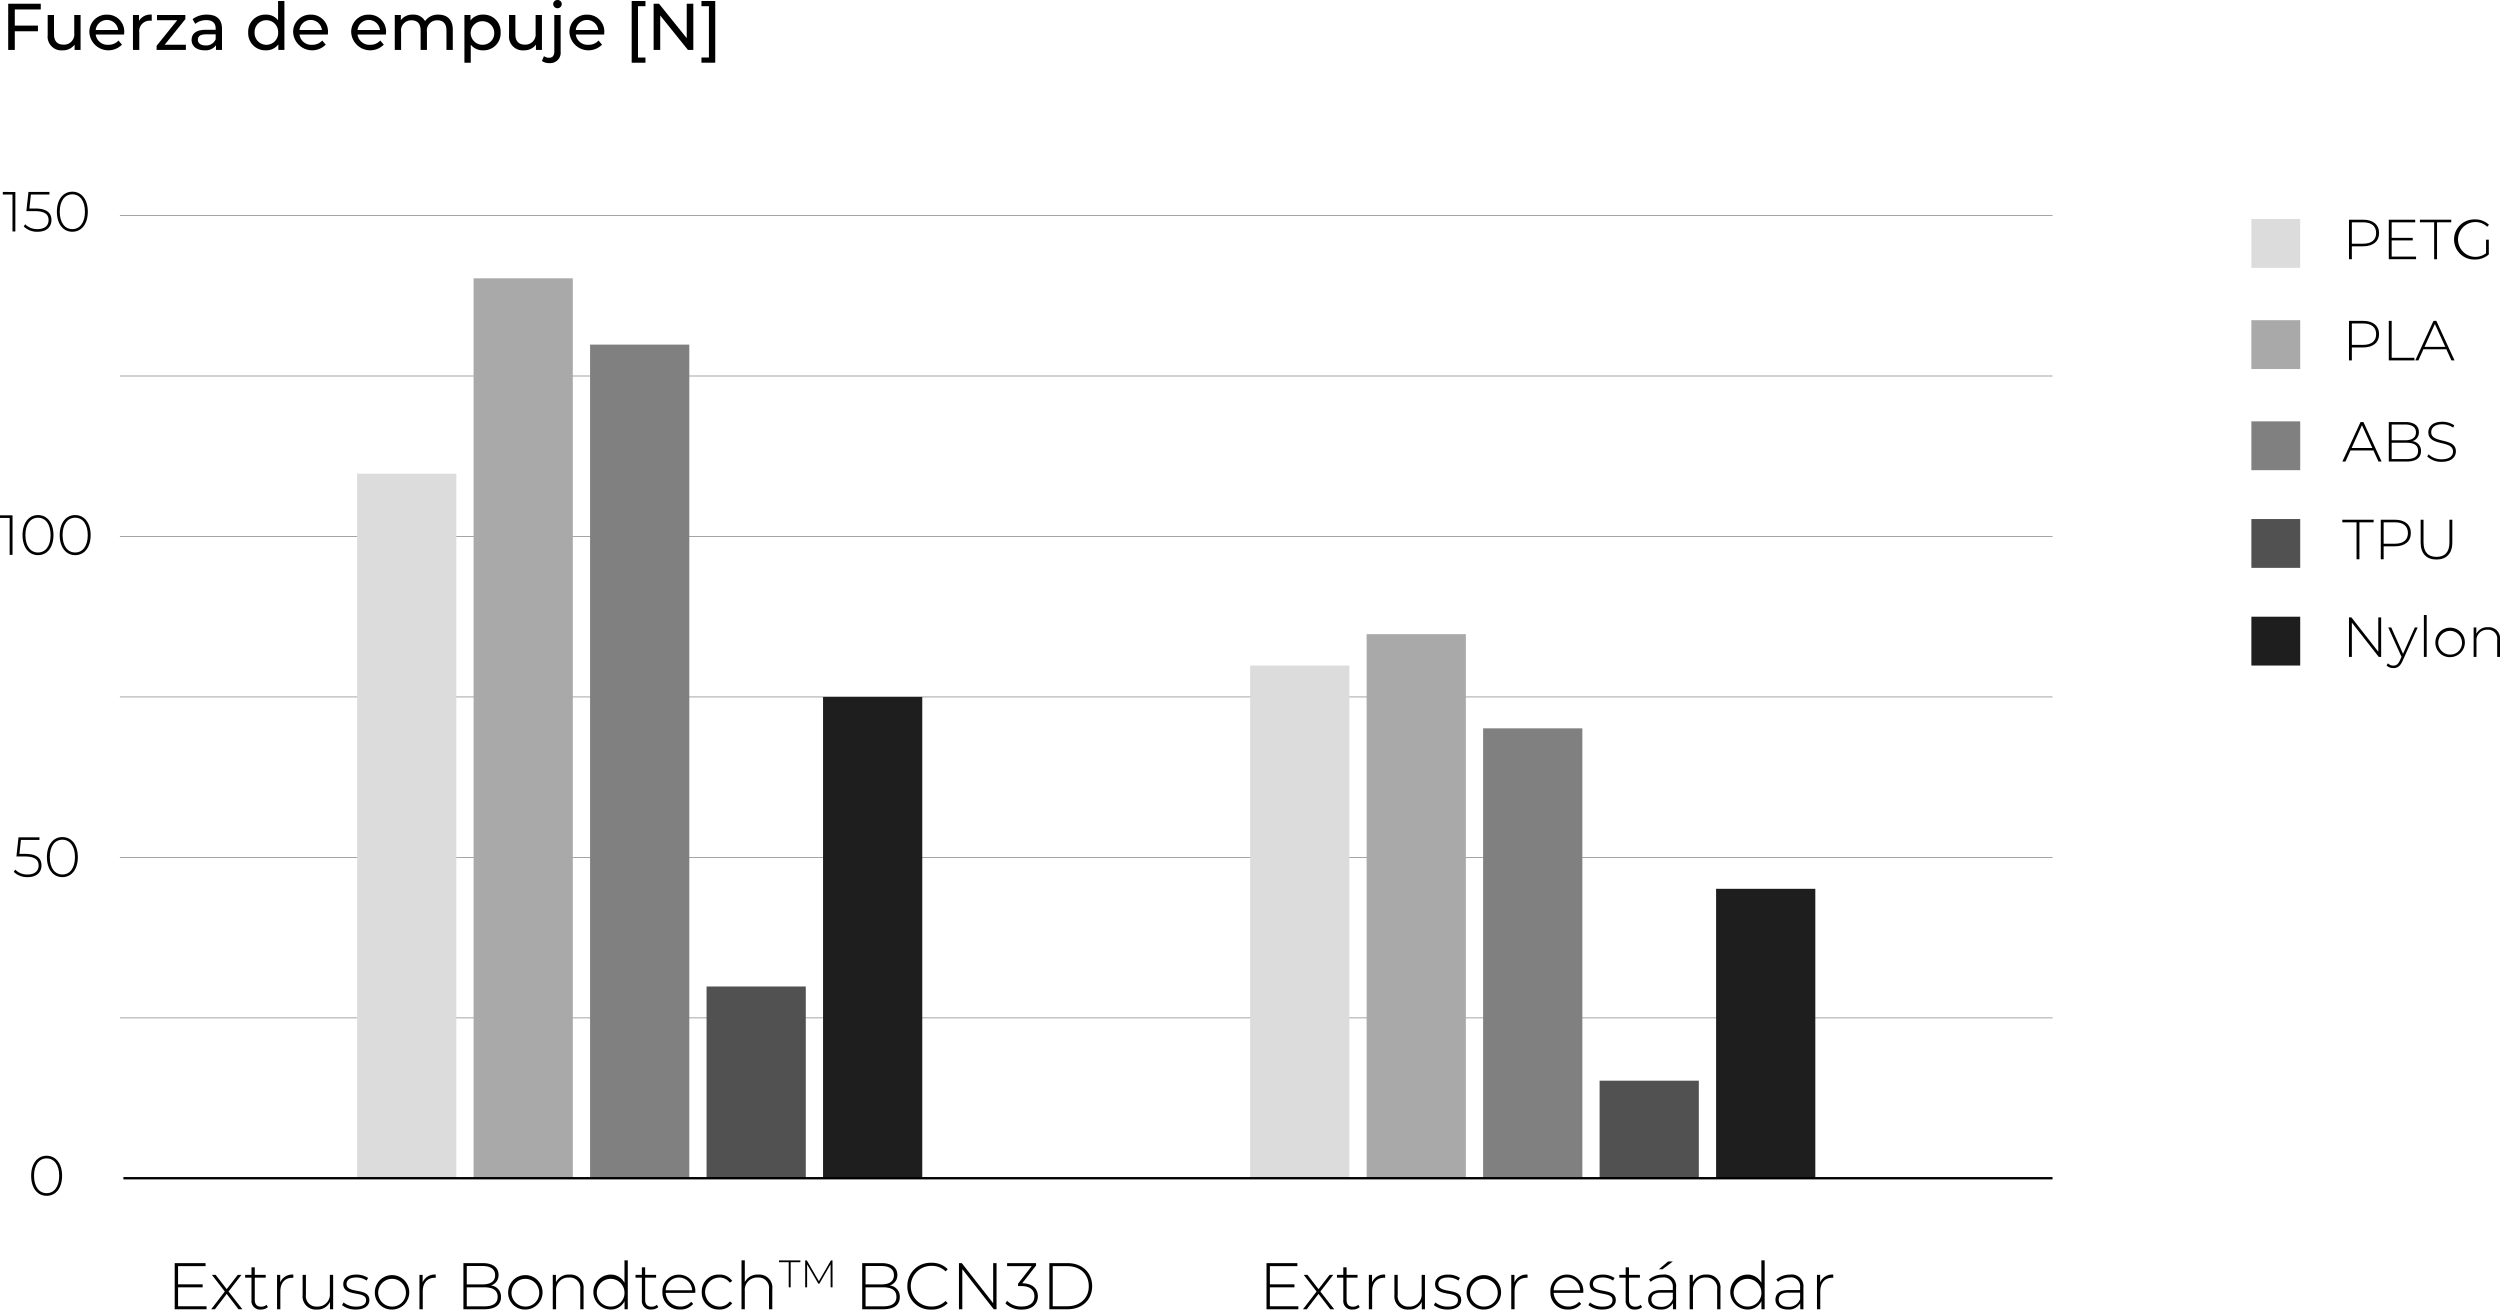 <svg id="Capa_1" data-name="Capa 1" xmlns="http://www.w3.org/2000/svg" viewBox="0 0 531.103 278.213"><defs><style>.cls-1,.cls-7{fill:none;stroke-miterlimit:10;}.cls-1{stroke:gray;stroke-width:0.15px;}.cls-2{fill:#dcdcdc;}.cls-3{fill:#a9a9a9;}.cls-4{fill:gray;}.cls-5{fill:#515151;}.cls-6{fill:#1e1e1e;}.cls-7{stroke:#000;stroke-width:0.5px;}</style></defs><title>BCN3D-Technologies-Pushing-Force-Sigma-Sigmax-R19-ES</title><line class="cls-1" x1="25.469" y1="216.241" x2="436.042" y2="216.241"/><line class="cls-1" x1="25.469" y1="148.059" x2="436.042" y2="148.059"/><line class="cls-1" x1="25.469" y1="182.15" x2="436.042" y2="182.15"/><line class="cls-1" x1="25.469" y1="113.969" x2="436.042" y2="113.969"/><line class="cls-1" x1="25.469" y1="45.787" x2="436.042" y2="45.787"/><line class="cls-1" x1="25.469" y1="79.878" x2="436.042" y2="79.878"/><path d="M120.769,275.31c0-2.627,1.355-4.258,3.286-4.258,1.931,0,3.286,1.631,3.286,4.258,0,2.626-1.355,4.257-3.286,4.257C122.124,279.566,120.769,277.936,120.769,275.31Zm5.961,0c0-2.339-1.092-3.694-2.675-3.694s-2.674,1.355-2.674,3.694c0,2.338,1.091,3.693,2.674,3.693S126.729,277.647,126.729,275.31Z" transform="translate(-114.151 -25.525)"/><rect class="cls-2" x="75.864" y="100.629" width="21.08" height="149.703"/><path d="M122.961,209.384c0,1.403-.972,2.482-2.938,2.482a4.026,4.026,0,0,1-2.95-1.127l.312-.468a3.54,3.54,0,0,0,2.626,1.031c1.547,0,2.339-.779,2.339-1.895,0-1.199-.731-1.932-3.01-1.932h-1.703l.444-4.065h4.45v.552H118.596l-.324,2.963h1.199C122.026,206.926,122.961,207.896,122.961,209.384Z" transform="translate(-114.151 -25.525)"/><path d="M124.116,207.609c0-2.627,1.355-4.258,3.286-4.258,1.931,0,3.286,1.631,3.286,4.258,0,2.626-1.355,4.257-3.286,4.257C125.472,211.866,124.116,210.235,124.116,207.609Zm5.961,0c0-2.339-1.092-3.694-2.675-3.694s-2.674,1.355-2.674,3.694c0,2.338,1.091,3.693,2.674,3.693S130.077,209.947,130.077,207.609Z" transform="translate(-114.151 -25.525)"/><path d="M116.813,135.006v8.396h-.612v-7.844h-2.051v-.552Z" transform="translate(-114.151 -25.525)"/><path d="M118.938,139.204c0-2.626,1.355-4.258,3.286-4.258,1.931,0,3.286,1.631,3.286,4.258s-1.355,4.258-3.286,4.258C120.294,143.461,118.938,141.83,118.938,139.204Zm5.961,0c0-2.339-1.092-3.694-2.675-3.694s-2.674,1.355-2.674,3.694,1.091,3.694,2.674,3.694S124.899,141.542,124.899,139.204Z" transform="translate(-114.151 -25.525)"/><path d="M126.834,139.204c0-2.626,1.355-4.258,3.286-4.258s3.286,1.631,3.286,4.258-1.355,4.258-3.286,4.258S126.834,141.83,126.834,139.204Zm5.96,0c0-2.339-1.091-3.694-2.674-3.694s-2.674,1.355-2.674,3.694,1.091,3.694,2.674,3.694S132.795,141.542,132.795,139.204Z" transform="translate(-114.151 -25.525)"/><path d="M117.413,66.307v8.396h-.612V66.858h-2.051v-.552Z" transform="translate(-114.151 -25.525)"/><path d="M125.079,72.279c0,1.403-.972,2.483-2.938,2.483a4.028,4.028,0,0,1-2.95-1.127l.312-.468a3.54,3.54,0,0,0,2.626,1.031c1.547,0,2.339-.779,2.339-1.895,0-1.2-.731-1.931-3.01-1.931h-1.703l.444-4.066h4.45v.552h-3.934l-.324,2.962h1.199C124.144,69.821,125.079,70.792,125.079,72.279Z" transform="translate(-114.151 -25.525)"/><path d="M126.234,70.504c0-2.626,1.355-4.258,3.286-4.258,1.931,0,3.286,1.631,3.286,4.258s-1.355,4.258-3.286,4.258C127.59,74.762,126.234,73.131,126.234,70.504Zm5.961,0c0-2.339-1.092-3.694-2.675-3.694s-2.674,1.355-2.674,3.694,1.091,3.694,2.674,3.694S132.195,72.843,132.195,70.504Z" transform="translate(-114.151 -25.525)"/><rect class="cls-3" x="100.61" y="59.127" width="21.08" height="191.205"/><rect class="cls-4" x="125.356" y="73.208" width="21.08" height="177.124"/><rect class="cls-5" x="150.102" y="209.571" width="21.08" height="40.761"/><rect class="cls-6" x="174.848" y="148.059" width="21.08" height="102.273"/><rect class="cls-2" x="265.583" y="141.389" width="21.08" height="108.943"/><rect class="cls-3" x="290.329" y="134.72" width="21.08" height="115.613"/><rect class="cls-4" x="315.075" y="154.729" width="21.08" height="95.603"/><rect class="cls-5" x="339.821" y="229.581" width="21.08" height="20.751"/><rect class="cls-6" x="364.567" y="188.82" width="21.08" height="61.512"/><rect class="cls-2" x="478.285" y="46.528" width="10.375" height="10.375"/><path d="M619.562,75.031c0,1.763-1.271,2.818-3.382,2.818h-2.398V80.596h-.612V72.2h3.011C618.29,72.2,619.562,73.256,619.562,75.031Zm-.623,0c0-1.451-.96-2.279-2.759-2.279h-2.398v4.545h2.398C617.979,77.297,618.938,76.47,618.938,75.031Z" transform="translate(-114.151 -25.525)"/><path d="M627.422,80.044v.552h-5.793V72.2h5.613v.552h-5.001V76.062h4.474v.54h-4.474V80.044Z" transform="translate(-114.151 -25.525)"/><path d="M631.265,72.752h-3.022V72.2h6.656v.552H631.876V80.596h-.611Z" transform="translate(-114.151 -25.525)"/><path d="M642.29,76.434h.588v3.142a4.324,4.324,0,0,1-2.999,1.08,4.26,4.26,0,1,1,.013-8.516,4.107,4.107,0,0,1,3.022,1.151l-.384.408a3.541,3.541,0,0,0-2.627-.996A3.696,3.696,0,1,0,642.29,79.324Z" transform="translate(-114.151 -25.525)"/><path d="M619.562,96.522c0,1.763-1.271,2.818-3.382,2.818h-2.398v2.747h-.612v-8.396h3.011C618.29,93.691,619.562,94.747,619.562,96.522Zm-.623,0c0-1.451-.96-2.279-2.759-2.279h-2.398v4.545h2.398C617.979,98.789,618.938,97.961,618.938,96.522Z" transform="translate(-114.151 -25.525)"/><path d="M621.629,93.691h.612v7.844h4.833v.552h-5.445Z" transform="translate(-114.151 -25.525)"/><path d="M633.854,99.724h-4.869l-1.067,2.363h-.66l3.862-8.396h.611l3.862,8.396h-.66Zm-.228-.516-2.207-4.845-2.194,4.845Z" transform="translate(-114.151 -25.525)"/><path d="M618.362,121.216h-4.869l-1.067,2.363h-.66l3.862-8.396h.611l3.862,8.396h-.66Zm-.228-.516-2.207-4.845-2.194,4.845Z" transform="translate(-114.151 -25.525)"/><path d="M628.466,121.36c0,1.415-1.032,2.219-3.095,2.219h-3.742v-8.396h3.502c1.8,0,2.891.756,2.891,2.147a1.914,1.914,0,0,1-1.403,1.919A2.02,2.02,0,0,1,628.466,121.36Zm-6.225-5.649v3.346h2.866c1.451,0,2.291-.563,2.291-1.679,0-1.104-.84-1.667-2.291-1.667Zm5.612,5.601c0-1.2-.875-1.727-2.482-1.727h-3.13v3.466h3.13C626.979,123.051,627.854,122.523,627.854,121.312Z" transform="translate(-114.151 -25.525)"/><path d="M629.801,122.5l.276-.456a3.991,3.991,0,0,0,2.771,1.056c1.679,0,2.423-.732,2.423-1.644,0-2.519-5.241-1.007-5.241-4.102,0-1.188.911-2.231,2.974-2.231a4.505,4.505,0,0,1,2.531.756l-.229.492a4.146,4.146,0,0,0-2.303-.708c-1.631,0-2.362.755-2.362,1.679,0,2.519,5.241,1.031,5.241,4.078,0,1.187-.947,2.219-3.022,2.219A4.305,4.305,0,0,1,629.801,122.5Z" transform="translate(-114.151 -25.525)"/><path d="M614.776,136.487h-3.022v-.552h6.656v.552H615.388v7.844h-.611Z" transform="translate(-114.151 -25.525)"/><path d="M626.317,138.766c0,1.763-1.271,2.818-3.382,2.818h-2.398v2.747h-.612v-8.396h3.011C625.046,135.936,626.317,136.991,626.317,138.766Zm-.623,0c0-1.451-.96-2.279-2.759-2.279h-2.398v4.545h2.398C624.734,141.033,625.694,140.205,625.694,138.766Z" transform="translate(-114.151 -25.525)"/><path d="M628.397,140.769v-4.833h.611v4.81c0,2.099,1.008,3.082,2.759,3.082s2.746-.983,2.746-3.082v-4.81h.611V140.769c0,2.398-1.283,3.622-3.37,3.622S628.397,143.167,628.397,140.769Z" transform="translate(-114.151 -25.525)"/><path d="M620.006,156.686v8.396H619.502l-5.721-7.292v7.292h-.612v-8.396h.516l5.709,7.292v-7.292Z" transform="translate(-114.151 -25.525)"/><path d="M627.771,158.82l-3.215,7.112c-.504,1.151-1.127,1.523-1.955,1.523a2,2,0,0,1-1.451-.564l.3-.455a1.525,1.525,0,0,0,1.164.491c.575,0,.995-.264,1.379-1.115l.336-.756-2.818-6.236h.636l2.507,5.602,2.506-5.602Z" transform="translate(-114.151 -25.525)"/><path d="M629.081,156.182h.6v8.899h-.6Z" transform="translate(-114.151 -25.525)"/><path d="M631.529,161.951a3.131,3.131,0,1,1,3.13,3.178A3.049,3.049,0,0,1,631.529,161.951Zm5.648,0a2.521,2.521,0,1,0-2.519,2.638A2.484,2.484,0,0,0,637.178,161.951Z" transform="translate(-114.151 -25.525)"/><path d="M645.254,161.423v3.658h-.6v-3.61a1.896,1.896,0,0,0-2.026-2.159,2.234,2.234,0,0,0-2.375,2.435v3.334h-.6v-6.261h.575v1.355a2.585,2.585,0,0,1,2.483-1.403A2.376,2.376,0,0,1,645.254,161.423Z" transform="translate(-114.151 -25.525)"/><rect class="cls-3" x="478.285" y="68.02" width="10.375" height="10.375"/><rect class="cls-4" x="478.285" y="89.512" width="10.375" height="10.375"/><rect class="cls-5" x="478.285" y="110.263" width="10.375" height="10.375"/><rect class="cls-6" x="478.285" y="131.014" width="10.375" height="10.375"/><path d="M158.031,303.023v.645h-6.766V293.862h6.556v.645H151.98v3.866h5.225v.631H151.98v4.02Z" transform="translate(-114.151 -25.525)"/><path d="M164.82,303.668l-2.507-3.264-2.507,3.264h-.798l2.899-3.768-2.746-3.544h.799l2.353,3.039,2.354-3.039h.784l-2.746,3.544,2.942,3.768Z" transform="translate(-114.151 -25.525)"/><path d="M171.063,303.206a2.222,2.222,0,0,1-1.499.518,1.813,1.813,0,0,1-1.989-1.988V296.958H166.231v-.602h1.345v-1.598h.7v1.598h2.325v.602h-2.325v4.707c0,.938.462,1.457,1.359,1.457a1.684,1.684,0,0,0,1.135-.406Z" transform="translate(-114.151 -25.525)"/><path d="M176.467,296.3v.687c-.056,0-.112-.014-.168-.014-1.625,0-2.591,1.078-2.591,2.885V303.668h-.7v-7.312h.672v1.597A2.777,2.777,0,0,1,176.467,296.3Z" transform="translate(-114.151 -25.525)"/><path d="M184.925,296.356V303.668h-.672v-1.568a2.881,2.881,0,0,1-2.759,1.624,2.798,2.798,0,0,1-3.054-3.096v-4.271h.7v4.216a2.225,2.225,0,0,0,2.409,2.521,2.57,2.57,0,0,0,2.676-2.844v-3.894Z" transform="translate(-114.151 -25.525)"/><path d="M186.811,302.785l.322-.56a4.258,4.258,0,0,0,2.633.882c1.541,0,2.157-.546,2.157-1.372,0-2.13-4.847-.561-4.847-3.433,0-1.106.924-2.003,2.773-2.003a4.489,4.489,0,0,1,2.507.715l-.322.56a3.766,3.766,0,0,0-2.199-.658c-1.429,0-2.059.589-2.059,1.373,0,2.199,4.847.645,4.847,3.432,0,1.19-1.022,2.003-2.885,2.003A4.588,4.588,0,0,1,186.811,302.785Z" transform="translate(-114.151 -25.525)"/><path d="M193.783,300.012a3.656,3.656,0,1,1,3.656,3.712A3.562,3.562,0,0,1,193.783,300.012Zm6.597,0a2.945,2.945,0,1,0-2.941,3.082A2.9,2.9,0,0,0,200.38,300.012Z" transform="translate(-114.151 -25.525)"/><path d="M206.721,296.3v.687c-.056,0-.112-.014-.168-.014-1.625,0-2.591,1.078-2.591,2.885V303.668h-.7v-7.312h.672v1.597A2.777,2.777,0,0,1,206.721,296.3Z" transform="translate(-114.151 -25.525)"/><path d="M220.583,301.076c0,1.653-1.205,2.592-3.614,2.592h-4.37V293.862h4.09c2.101,0,3.375.883,3.375,2.508a2.236,2.236,0,0,1-1.639,2.241A2.358,2.358,0,0,1,220.583,301.076Zm-7.27-6.598v3.908h3.348c1.695,0,2.676-.658,2.676-1.961,0-1.288-.981-1.947-2.676-1.947Zm6.556,6.542c0-1.4-1.022-2.017-2.9-2.017h-3.656v4.048h3.656C218.847,303.052,219.869,302.436,219.869,301.021Z" transform="translate(-114.151 -25.525)"/><path d="M222.104,300.012a3.656,3.656,0,1,1,3.656,3.712A3.562,3.562,0,0,1,222.104,300.012Zm6.598,0a2.945,2.945,0,1,0-2.942,3.082A2.9,2.9,0,0,0,228.702,300.012Z" transform="translate(-114.151 -25.525)"/><path d="M238.124,299.396V303.668h-.7v-4.216a2.214,2.214,0,0,0-2.368-2.521,2.608,2.608,0,0,0-2.773,2.843V303.668h-.7v-7.312h.672v1.582a3.018,3.018,0,0,1,2.899-1.639A2.776,2.776,0,0,1,238.124,299.396Z" transform="translate(-114.151 -25.525)"/><path d="M247.518,293.274V303.668h-.687v-1.723a3.242,3.242,0,0,1-2.998,1.778,3.713,3.713,0,0,1,0-7.424,3.277,3.277,0,0,1,2.983,1.751v-4.776Zm-.701,6.737a2.945,2.945,0,1,0-2.941,3.082A2.9,2.9,0,0,0,246.817,300.012Z" transform="translate(-114.151 -25.525)"/><path d="M253.999,303.206a2.222,2.222,0,0,1-1.499.518,1.813,1.813,0,0,1-1.989-1.988V296.958H249.166v-.602h1.345v-1.598h.7v1.598h2.325v.602h-2.325v4.707c0,.938.462,1.457,1.359,1.457a1.682,1.682,0,0,0,1.134-.406Z" transform="translate(-114.151 -25.525)"/><path d="M261.854,300.18H255.564a3.129,3.129,0,0,0,5.435,1.892l.406.462a3.5,3.5,0,0,1-2.759,1.19,3.589,3.589,0,0,1-3.768-3.712,3.5,3.5,0,1,1,6.99-.027C261.868,300.04,261.854,300.11,261.854,300.18Zm-6.275-.546h5.603a2.803,2.803,0,0,0-5.603,0Z" transform="translate(-114.151 -25.525)"/><path d="M263.236,300.012a3.564,3.564,0,0,1,3.698-3.712,3.208,3.208,0,0,1,2.773,1.345l-.518.378a2.669,2.669,0,0,0-2.255-1.092,3.083,3.083,0,0,0,0,6.163A2.67,2.67,0,0,0,269.189,302.001l.518.378a3.241,3.241,0,0,1-2.773,1.345A3.571,3.571,0,0,1,263.236,300.012Z" transform="translate(-114.151 -25.525)"/><path d="M278.22,299.396V303.668h-.7v-4.216a2.214,2.214,0,0,0-2.368-2.521,2.608,2.608,0,0,0-2.773,2.843V303.668h-.7V293.274h.7v4.608a3.025,3.025,0,0,1,2.872-1.583A2.776,2.776,0,0,1,278.22,299.396Z" transform="translate(-114.151 -25.525)"/><path d="M281.705,293.667H279.648v-.376h4.531v.376h-2.057v5.339h-.416Z" transform="translate(-114.151 -25.525)"/><path d="M290.61,299.006l-.008-4.89-2.392,4.131h-.204l-2.392-4.115v4.874h-.408V293.291h.351l2.555,4.417,2.555-4.417h.343l.008,5.715Z" transform="translate(-114.151 -25.525)"/><path d="M305.304,301.076c0,1.653-1.205,2.592-3.614,2.592h-4.37V293.862h4.09c2.101,0,3.375.883,3.375,2.508a2.236,2.236,0,0,1-1.639,2.241A2.358,2.358,0,0,1,305.304,301.076Zm-7.27-6.598v3.908h3.348c1.695,0,2.676-.658,2.676-1.961,0-1.288-.981-1.947-2.676-1.947Zm6.556,6.542c0-1.4-1.022-2.017-2.9-2.017h-3.656v4.048h3.656C303.567,303.052,304.59,302.436,304.59,301.021Z" transform="translate(-114.151 -25.525)"/><path d="M306.91,298.766a4.897,4.897,0,0,1,5.084-4.973,4.677,4.677,0,0,1,3.488,1.358l-.448.462a4.106,4.106,0,0,0-3.012-1.162,4.315,4.315,0,1,0,0,8.629,4.119,4.119,0,0,0,3.012-1.177l.448.462a4.687,4.687,0,0,1-3.488,1.373A4.897,4.897,0,0,1,306.91,298.766Z" transform="translate(-114.151 -25.525)"/><path d="M325.856,293.862V303.668h-.588l-6.682-8.517v8.517h-.714V293.862h.602l6.668,8.517V293.862Z" transform="translate(-114.151 -25.525)"/><path d="M334.632,300.908c0,1.625-1.177,2.83-3.432,2.83a4.712,4.712,0,0,1-3.46-1.317l.364-.546a4.179,4.179,0,0,0,3.096,1.205c1.765,0,2.703-.841,2.703-2.172,0-1.316-.896-2.171-2.857-2.171h-.616v-.519l2.899-3.712H328.105v-.645h6.149v.505l-2.942,3.768C333.54,298.191,334.632,299.312,334.632,300.908Z" transform="translate(-114.151 -25.525)"/><path d="M337.08,293.862h3.88c3.11,0,5.211,2.046,5.211,4.903s-2.101,4.902-5.211,4.902h-3.88Zm3.824,9.161c2.773,0,4.552-1.765,4.552-4.258,0-2.494-1.779-4.259-4.552-4.259H337.794v8.517Z" transform="translate(-114.151 -25.525)"/><path d="M389.977,303.023v.645h-6.766V293.862h6.556v.645h-5.842v3.866h5.226v.631H383.925v4.02Z" transform="translate(-114.151 -25.525)"/><path d="M396.766,303.668l-2.508-3.264L391.75,303.668h-.798l2.899-3.768-2.745-3.544h.798l2.354,3.039,2.354-3.039h.784l-2.745,3.544,2.941,3.768Z" transform="translate(-114.151 -25.525)"/><path d="M403.008,303.206a2.218,2.218,0,0,1-1.498.518,1.813,1.813,0,0,1-1.989-1.988V296.958h-1.345v-.602h1.345v-1.598h.7v1.598h2.325v.602h-2.325v4.707c0,.938.462,1.457,1.358,1.457a1.683,1.683,0,0,0,1.135-.406Z" transform="translate(-114.151 -25.525)"/><path d="M408.412,296.3v.687c-.056,0-.111-.014-.168-.014-1.625,0-2.591,1.078-2.591,2.885V303.668h-.701v-7.312h.673v1.597A2.777,2.777,0,0,1,408.412,296.3Z" transform="translate(-114.151 -25.525)"/><path d="M416.87,296.356V303.668h-.673v-1.568a2.881,2.881,0,0,1-2.76,1.624,2.799,2.799,0,0,1-3.054-3.096v-4.271h.701v4.216a2.225,2.225,0,0,0,2.409,2.521A2.57,2.57,0,0,0,416.169,300.25v-3.894Z" transform="translate(-114.151 -25.525)"/><path d="M418.756,302.785l.322-.56a4.258,4.258,0,0,0,2.633.882c1.541,0,2.157-.546,2.157-1.372,0-2.13-4.847-.561-4.847-3.433,0-1.106.925-2.003,2.774-2.003a4.488,4.488,0,0,1,2.507.715l-.322.56a3.767,3.767,0,0,0-2.199-.658c-1.429,0-2.059.589-2.059,1.373,0,2.199,4.847.645,4.847,3.432,0,1.19-1.022,2.003-2.886,2.003A4.588,4.588,0,0,1,418.756,302.785Z" transform="translate(-114.151 -25.525)"/><path d="M425.729,300.012a3.656,3.656,0,1,1,3.656,3.712A3.562,3.562,0,0,1,425.729,300.012Zm6.598,0a2.945,2.945,0,1,0-2.941,3.082A2.9,2.9,0,0,0,432.326,300.012Z" transform="translate(-114.151 -25.525)"/><path d="M438.666,296.3v.687c-.056,0-.111-.014-.168-.014-1.625,0-2.591,1.078-2.591,2.885V303.668h-.701v-7.312h.673v1.597A2.777,2.777,0,0,1,438.666,296.3Z" transform="translate(-114.151 -25.525)"/><path d="M450.497,300.18H444.208a3.128,3.128,0,0,0,5.435,1.892l.406.462a3.501,3.501,0,0,1-2.76,1.19,3.589,3.589,0,0,1-3.768-3.712,3.497,3.497,0,0,1,3.502-3.712,3.461,3.461,0,0,1,3.487,3.685C450.511,300.04,450.497,300.11,450.497,300.18Zm-6.275-.546h5.604a2.803,2.803,0,0,0-5.604,0Z" transform="translate(-114.151 -25.525)"/><path d="M451.6,302.785l.322-.56a4.258,4.258,0,0,0,2.633.882c1.541,0,2.157-.546,2.157-1.372,0-2.13-4.847-.561-4.847-3.433,0-1.106.925-2.003,2.774-2.003a4.488,4.488,0,0,1,2.507.715l-.322.56a3.767,3.767,0,0,0-2.199-.658c-1.429,0-2.059.589-2.059,1.373,0,2.199,4.847.645,4.847,3.432,0,1.19-1.022,2.003-2.886,2.003A4.588,4.588,0,0,1,451.6,302.785Z" transform="translate(-114.151 -25.525)"/><path d="M462.997,303.206a2.218,2.218,0,0,1-1.498.518,1.813,1.813,0,0,1-1.989-1.988V296.958H458.165v-.602h1.345v-1.598H460.21v1.598h2.325v.602H460.21v4.707c0,.938.462,1.457,1.358,1.457a1.683,1.683,0,0,0,1.135-.406Z" transform="translate(-114.151 -25.525)"/><path d="M470.223,299.031V303.668h-.672v-1.303a2.809,2.809,0,0,1-2.634,1.358c-1.639,0-2.634-.84-2.634-2.087,0-1.106.7-2.045,2.731-2.045h2.508v-.588a1.904,1.904,0,0,0-2.171-2.088,3.796,3.796,0,0,0-2.521.925l-.351-.504a4.46,4.46,0,0,1,2.928-1.037A2.487,2.487,0,0,1,470.223,299.031Zm-.7,2.479v-1.373H467.029c-1.513,0-2.046.631-2.046,1.471,0,.953.743,1.541,2.031,1.541A2.505,2.505,0,0,0,469.522,301.511Zm-2.186-6.346h-.756l1.946-1.652h1.009Z" transform="translate(-114.151 -25.525)"/><path d="M479.646,299.396V303.668h-.7v-4.216a2.214,2.214,0,0,0-2.367-2.521,2.608,2.608,0,0,0-2.773,2.843V303.668h-.701v-7.312h.673v1.582a3.018,3.018,0,0,1,2.899-1.639A2.776,2.776,0,0,1,479.646,299.396Z" transform="translate(-114.151 -25.525)"/><path d="M489.039,293.274V303.668h-.687v-1.723a3.242,3.242,0,0,1-2.997,1.778,3.713,3.713,0,0,1,0-7.424,3.278,3.278,0,0,1,2.983,1.751v-4.776Zm-.7,6.737a2.945,2.945,0,1,0-2.941,3.082A2.9,2.9,0,0,0,488.339,300.012Z" transform="translate(-114.151 -25.525)"/><path d="M497.27,299.031V303.668h-.672v-1.303a2.809,2.809,0,0,1-2.634,1.358c-1.639,0-2.634-.84-2.634-2.087,0-1.106.7-2.045,2.731-2.045h2.508v-.588a1.904,1.904,0,0,0-2.171-2.088,3.796,3.796,0,0,0-2.521.925l-.351-.504a4.46,4.46,0,0,1,2.928-1.037A2.487,2.487,0,0,1,497.27,299.031Zm-.7,2.479v-1.373h-2.493c-1.513,0-2.046.631-2.046,1.471,0,.953.743,1.541,2.031,1.541A2.505,2.505,0,0,0,496.569,301.511Z" transform="translate(-114.151 -25.525)"/><path d="M503.61,296.3v.687c-.056,0-.111-.014-.168-.014-1.625,0-2.591,1.078-2.591,2.885V303.668h-.701v-7.312h.673v1.597A2.777,2.777,0,0,1,503.61,296.3Z" transform="translate(-114.151 -25.525)"/><path d="M117.294,27.542V30.96h4.917v1.205H117.294v3.964h-1.401V26.324H122.813v1.219Z" transform="translate(-114.151 -25.525)"/><path d="M131.269,28.705v7.424h-1.274V35.008a3.021,3.021,0,0,1-2.521,1.205,2.917,2.917,0,0,1-3.194-3.236v-4.272h1.345v4.118c0,1.457.729,2.185,2.003,2.185a2.185,2.185,0,0,0,2.297-2.465V28.705Z" transform="translate(-114.151 -25.525)"/><path d="M140.509,32.865h-6.023a2.514,2.514,0,0,0,2.689,2.171,2.772,2.772,0,0,0,2.143-.896l.743.869a4.047,4.047,0,0,1-6.92-2.591,3.636,3.636,0,0,1,3.726-3.782,3.58,3.58,0,0,1,3.67,3.824C140.537,32.571,140.522,32.739,140.509,32.865Zm-6.023-.967h4.763a2.396,2.396,0,0,0-4.763,0Z" transform="translate(-114.151 -25.525)"/><path d="M146.387,28.635V29.938a2.346,2.346,0,0,0-.308-.014,2.215,2.215,0,0,0-2.339,2.507v3.698H142.395V28.705h1.289v1.247A2.833,2.833,0,0,1,146.387,28.635Z" transform="translate(-114.151 -25.525)"/><path d="M153.64,35.022v1.106h-6.22v-.869l4.385-5.449h-4.3V28.705h6.023v.882l-4.384,5.435Z" transform="translate(-114.151 -25.525)"/><path d="M161.312,31.646v4.482h-1.274v-.98a2.756,2.756,0,0,1-2.438,1.064c-1.681,0-2.746-.896-2.746-2.185,0-1.191.771-2.171,2.984-2.171h2.129v-.266c0-1.134-.658-1.793-1.989-1.793a3.754,3.754,0,0,0-2.354.798l-.56-1.008a4.945,4.945,0,0,1,3.067-.953C160.163,28.635,161.312,29.615,161.312,31.646Zm-1.345,2.213V32.823H157.894c-1.331,0-1.709.518-1.709,1.148,0,.743.616,1.205,1.639,1.205A2.152,2.152,0,0,0,159.967,33.86Z" transform="translate(-114.151 -25.525)"/><path d="M174.57,25.735V36.129h-1.289V34.952a3.135,3.135,0,0,1-2.647,1.261,3.615,3.615,0,0,1-3.754-3.796,3.603,3.603,0,0,1,3.754-3.782,3.157,3.157,0,0,1,2.591,1.191V25.735ZM173.24,32.417a2.502,2.502,0,1,0-5,0,2.503,2.503,0,1,0,5,0Z" transform="translate(-114.151 -25.525)"/><path d="M183.796,32.865H177.773a2.514,2.514,0,0,0,2.689,2.171,2.771,2.771,0,0,0,2.143-.896l.742.869a4.046,4.046,0,0,1-6.919-2.591,3.636,3.636,0,0,1,3.726-3.782,3.58,3.58,0,0,1,3.67,3.824C183.824,32.571,183.81,32.739,183.796,32.865Zm-6.023-.967h4.763a2.396,2.396,0,0,0-4.763,0Z" transform="translate(-114.151 -25.525)"/><path d="M196.13,32.865h-6.023a2.514,2.514,0,0,0,2.689,2.171,2.771,2.771,0,0,0,2.143-.896l.742.869a4.046,4.046,0,0,1-6.919-2.591,3.636,3.636,0,0,1,3.726-3.782A3.58,3.58,0,0,1,196.158,32.459C196.158,32.571,196.144,32.739,196.13,32.865Zm-6.023-.967h4.763a2.396,2.396,0,0,0-4.763,0Z" transform="translate(-114.151 -25.525)"/><path d="M210.343,31.856v4.272h-1.345V32.011c0-1.457-.701-2.171-1.919-2.171a2.155,2.155,0,0,0-2.227,2.465v3.824h-1.345V32.011c0-1.457-.7-2.171-1.919-2.171a2.155,2.155,0,0,0-2.227,2.465v3.824H198.017V28.705h1.289v1.106a3.009,3.009,0,0,1,2.563-1.177,2.747,2.747,0,0,1,2.577,1.373,3.346,3.346,0,0,1,2.857-1.373C209.11,28.635,210.343,29.671,210.343,31.856Z" transform="translate(-114.151 -25.525)"/><path d="M220.504,32.417a3.607,3.607,0,0,1-3.754,3.796,3.17,3.17,0,0,1-2.591-1.205v3.838h-1.345V28.705H214.103v1.176a3.162,3.162,0,0,1,2.647-1.247A3.603,3.603,0,0,1,220.504,32.417Zm-1.359,0a2.503,2.503,0,1,0-2.507,2.619A2.454,2.454,0,0,0,219.146,32.417Z" transform="translate(-114.151 -25.525)"/><path d="M229.282,28.705v7.424h-1.274V35.008a3.021,3.021,0,0,1-2.521,1.205,2.917,2.917,0,0,1-3.194-3.236v-4.272h1.345v4.118c0,1.457.729,2.185,2.003,2.185A2.185,2.185,0,0,0,227.937,32.543V28.705Z" transform="translate(-114.151 -25.525)"/><path d="M229.276,38.482l.434-1.037a1.701,1.701,0,0,0,1.093.35c.714,0,1.106-.448,1.106-1.303V28.705h1.345v7.76a2.215,2.215,0,0,1-2.367,2.466A2.641,2.641,0,0,1,229.276,38.482Zm2.395-12.075a.886.886,0,0,1,.911-.882.872.872,0,0,1,.911.854.911.911,0,0,1-1.821.028Z" transform="translate(-114.151 -25.525)"/><path d="M242.497,32.865h-6.023a2.514,2.514,0,0,0,2.689,2.171,2.771,2.771,0,0,0,2.143-.896l.742.869a4.046,4.046,0,0,1-6.919-2.591,3.636,3.636,0,0,1,3.726-3.782,3.58,3.58,0,0,1,3.67,3.824C242.525,32.571,242.511,32.739,242.497,32.865Zm-6.023-.967h4.763a2.396,2.396,0,0,0-4.763,0Z" transform="translate(-114.151 -25.525)"/><path d="M248.346,25.735h2.928V26.842h-1.583v10.898h1.583v1.106H248.346Z" transform="translate(-114.151 -25.525)"/><path d="M261.44,26.324v9.805H260.292l-5.883-7.312v7.312h-1.401V26.324h1.149l5.883,7.312v-7.312Z" transform="translate(-114.151 -25.525)"/><path d="M263.171,38.846V37.74h1.583V26.842h-1.583V25.735h2.928V38.846Z" transform="translate(-114.151 -25.525)"/><line class="cls-7" x1="26.21" y1="250.303" x2="436.042" y2="250.303"/></svg>